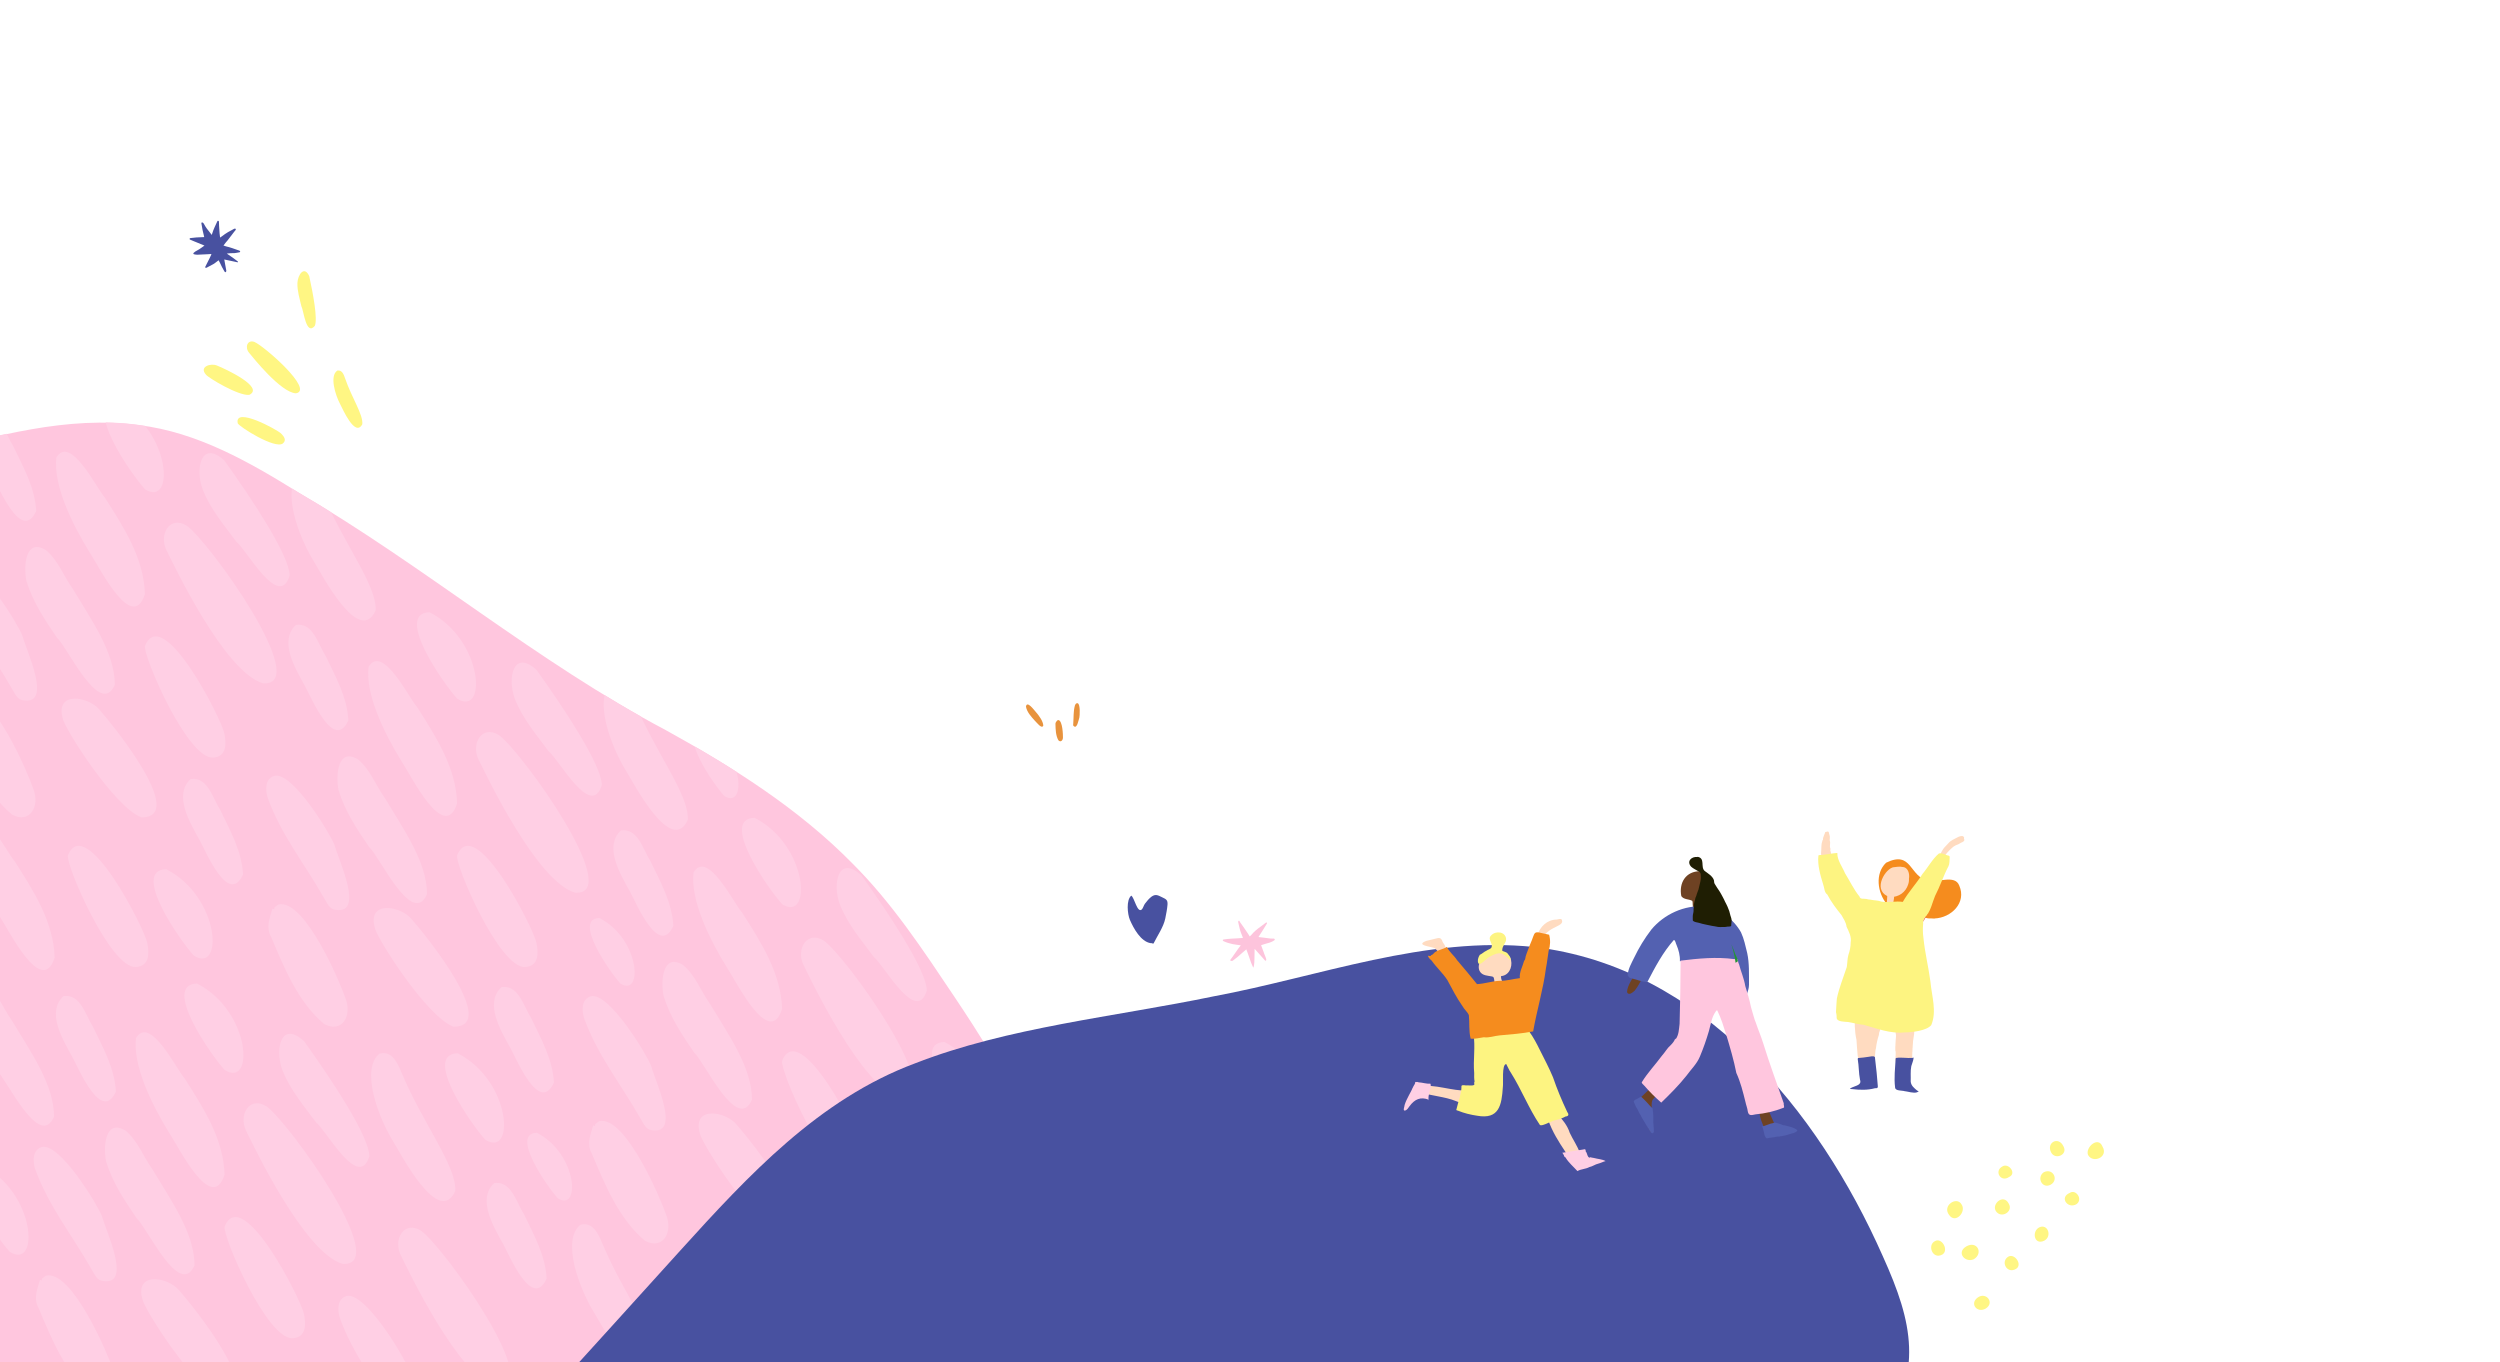 <?xml version="1.0" encoding="UTF-8"?>
<svg id="Calque_1" xmlns="http://www.w3.org/2000/svg" xmlns:xlink="http://www.w3.org/1999/xlink" version="1.1" viewBox="0 0 3472.4 1892">
  <!-- Generator: Adobe Illustrator 29.2.1, SVG Export Plug-In . SVG Version: 2.1.0 Build 116)  -->
  <defs>
    <style>
      .st0 {
        fill: none;
      }

      .st1 {
        fill: #229436;
      }

      .st2 {
        fill: #4851a0;
      }

      .st3 {
        fill: #53242e;
      }

      .st4 {
        fill: #f58c1e;
      }

      .st5 {
        fill: #ffc6de;
      }

      .st6 {
        fill: #fff683;
      }

      .st7 {
        fill: #fdc4dc;
      }

      .st8 {
        fill: #e8933d;
      }

      .st9 {
        clip-path: url(#clippath-1);
      }

      .st10 {
        fill: #6e4223;
      }

      .st11 {
        fill: #5361b1;
      }

      .st12 {
        fill: #e96449;
      }

      .st13 {
        fill: #1f1e03;
      }

      .st14 {
        fill: #ffdbc0;
      }

      .st15 {
        fill: #fdf481;
      }

      .st16 {
        clip-path: url(#clippath);
      }

      .st17 {
        fill: #ffcfe4;
      }
    </style>
    <clipPath id="clippath">
      <rect class="st0" width="3472.4" height="1892"/>
    </clipPath>
    <clipPath id="clippath-1">
      <path class="st0" d="M1529.4,1978c-29.6-147.8-53.2-292-108.8-427.8-25.6-58.9-60.4-113.7-96.2-167.1-43.3-64.7-86.1-129.5-141-184.2-74.8-76.1-166.2-133.8-259.2-185.1-178.7-94.5-335.6-228.2-510.6-330.3-68.1-42.3-140.2-83.5-220.9-93.3-98.6-13.7-201.6,15.7-295.3,39.9-74.2,21.2-106.3,68.6-122.1,143-53.7,259-43.4,526.3-38.5,787.4,3.4,61.9,10.5,123.7,25.4,184,24.3,93.3,63.6,183.8,89.2,278.3"/>
    </clipPath>
  </defs>
  <g>
    <g class="st16">
      <g>
        <path class="st5" d="M1529.9,1978.3c-29.6-147.8-53.2-292-108.8-427.8-25.6-58.9-60.4-113.7-96.2-167.1-43.3-64.7-86.1-129.5-141-184.2-74.8-76.1-166.2-133.8-259.2-185.1-178.7-94.5-335.6-228.2-510.6-330.3-68.1-42.3-140.2-83.5-220.9-93.3-98.6-13.7-201.6,15.7-295.3,39.9-74.2,21.2-106.3,68.6-122.1,143-53.7,259-43.4,526.3-38.5,787.4,3.4,61.9,10.5,123.7,25.4,184,24.3,93.3,63.6,183.8,89.2,278.3"/>
        <g class="st9">
          <g>
            <g>
              <path class="st17" d="M365.3,949.1c-53.6-15.6-124.1-164.9-133.9-184.5-11.3-22.6,4.7-49.2,28.1-34.3,30.7,21.6,175.6,223.1,105.8,218.8Z"/>
              <path class="st17" d="M201.3,825.2c-18,56-65-40.8-76.1-56.8-25.6-41.2-51.4-95-46.9-132.9,19.4-32.7,56.5,43.9,67.3,55.6,26.6,41.6,54.3,84.5,55.7,134.1Z"/>
              <path class="st17" d="M159.5,951.1c-20.6,47.1-66.4-53.4-80.2-65.1-17-25.1-33.6-49.4-42.7-79.4-4.1-20.8-1.1-59.8,27.2-42.5,17.3,14.5,24,35.2,37.3,53.8,26.3,44,58.2,88.3,58.4,133.1Z"/>
              <path class="st17" d="M416.6,657c17.3-4.4,24.8,12.8,30.6,26.6,30,71.5,76,128.6,74.6,164.1-23,51.2-76.1-52.4-85.8-67.8-20.8-33.3-46.6-101.6-19.3-123Z"/>
              <path class="st17" d="M196.3,1135.2c-37.5-13.9-107.4-124.5-109.2-137.4-10.6-38.6,35.8-30.4,50.9-12.2,20.9,23.6,122.9,150.2,58.2,149.7Z"/>
              <path class="st17" d="M-55.1,971.2c.8.3,1.4.5,2.4.9.2-1.3.4-2.4.4-2.7,2.1-1.6,3.7-2.7,5.5-4.1,37-8.1,87,111.9,92.7,129.5,10.4,25.1-4.6,49.9-29.1,36.7-36.1-30-55.8-78.1-73.9-121.2-7.2-12.9-2.3-25,1.9-39.1Z"/>
              <path class="st17" d="M402.3,799.5c-14.8,48-59.6-35.8-73.9-46.9-16.9-23-36-45.1-46.8-72.6-11-28.9-2.2-69.9,30.1-40.3,38.8,54.2,90.5,132.2,90.6,159.9Z"/>
              <path class="st17" d="M33.6,972.9c-9.6-.4-12.3-8.8-17.3-16.8-27-47.5-59.8-87.9-78.2-139.3-3.2-11.1-3.7-25.9,9.3-30.1,25.7-6.5,79.1,83.3,83.4,95.6,6.8,23.5,41.3,95.6,2.7,90.6Z"/>
              <path class="st17" d="M201.4,897.1c24.7-59.7,106.5,102.1,110.2,121.5,2.8,14.4,3.6,32.3-15.7,33.7-36,1.7-97.6-142.1-94.5-155.2Z"/>
              <path class="st17" d="M94.3,1188c24.7-59.7,106.5,102.1,110.2,121.5,2.8,14.4,3.6,32.3-15.7,33.7-36,1.7-97.6-142.1-94.5-155.2Z"/>
              <path class="st17" d="M-22.7,577.2c23.9-3.6,30.5,26,41.2,42.7,14,29.2,29.9,57,31.8,89.8-20.1,44.3-51.7-32-60.3-47.6-13.9-25.1-36.4-62.6-12.7-84.8Z"/>
              <path class="st17" d="M163.1,559.6c75,38.6,79.9,145.8,38.4,120.1-18.7-20.3-88-119-38.4-120.1Z"/>
            </g>
            <g>
              <path class="st17" d="M798.8,1239.9c-53.6-15.6-124.1-164.9-133.9-184.5-11.3-22.6,4.7-49.2,28.1-34.3,30.7,21.6,175.6,223.1,105.8,218.8Z"/>
              <path class="st17" d="M690.7,1928.3c-53.6-15.6-124.1-164.9-133.9-184.5-11.3-22.6,4.7-49.2,28.1-34.3,30.7,21.6,175.6,223.1,105.8,218.8Z"/>
              <path class="st17" d="M634.9,1116c-18,56-65-40.8-76.1-56.8-25.6-41.2-51.4-95-46.9-132.9,19.4-32.7,56.5,43.9,67.3,55.6,26.6,41.6,54.3,84.5,55.7,134.1Z"/>
              <path class="st17" d="M593.1,1241.9c-20.6,47.1-66.4-53.4-80.2-65.1-17-25.1-33.6-49.4-42.7-79.4-4.1-20.8-1.1-59.8,27.2-42.5,17.3,14.5,24,35.2,37.3,53.8,26.3,44,58.2,88.3,58.4,133.1Z"/>
              <path class="st17" d="M850.2,947.8c17.3-4.4,24.8,12.8,30.6,26.6,30,71.5,76,128.6,74.6,164.1-23,51.2-76.1-52.4-85.8-67.8-20.8-33.3-46.6-101.6-19.3-123Z"/>
              <path class="st17" d="M629.8,1426c-37.5-13.9-107.4-124.5-109.2-137.4-10.6-38.6,35.8-30.4,50.9-12.2,20.9,23.6,122.9,150.2,58.2,149.7Z"/>
              <path class="st17" d="M378.5,1262.1c.8.3,1.4.5,2.4.9.2-1.3.4-2.4.4-2.7,2.1-1.6,3.7-2.7,5.5-4.1,37-8.1,87,111.9,92.7,129.5,10.4,25.1-4.6,49.9-29.1,36.7-36.1-30-55.8-78.1-73.9-121.2-7.2-12.9-2.3-25,1.9-39.1Z"/>
              <path class="st17" d="M835.9,1090.4c-14.8,48-59.6-35.8-73.9-46.9-16.9-23-36-45.1-46.8-72.6-11-28.9-2.2-69.9,30.1-40.3,38.8,54.2,90.5,132.2,90.6,159.9Z"/>
              <path class="st17" d="M467.2,1263.8c-9.6-.4-12.3-8.8-17.3-16.8-27-47.5-59.8-87.9-78.2-139.3-3.2-11.1-3.7-25.9,9.3-30.1,25.7-6.5,79.1,83.3,83.4,95.6,6.8,23.5,41.3,95.6,2.7,90.6Z"/>
              <path class="st17" d="M634.9,1188c24.7-59.7,106.5,102.1,110.2,121.5,2.8,14.4,3.6,32.3-15.7,33.7-36,1.7-97.6-142.1-94.5-155.2Z"/>
              <path class="st17" d="M410.9,868c23.9-3.6,30.5,26,41.2,42.7,14,29.2,29.9,57,31.8,89.8-20.1,44.3-51.7-32-60.3-47.6-13.9-25.1-36.4-62.6-12.7-84.8Z"/>
              <path class="st17" d="M686.3,1643.3c23.9-3.6,30.5,26,41.2,42.7,14,29.2,29.9,57,31.8,89.8-20.1,44.3-51.7-32-60.3-47.6-13.9-25.1-36.4-62.6-12.7-84.8Z"/>
              <path class="st17" d="M596.7,850.4c75,38.6,79.9,145.8,38.4,120.1-18.7-20.3-88-119-38.4-120.1Z"/>
            </g>
            <g>
              <path class="st17" d="M475.9,1755.5c-53.6-15.6-124.1-164.9-133.9-184.5-11.3-22.6,4.7-49.2,28.1-34.3,30.7,21.6,175.6,223.1,105.8,218.8Z"/>
              <path class="st17" d="M311.9,1631.6c-18,56-65-40.8-76.1-56.8-25.6-41.2-51.4-95-46.9-132.9,19.4-32.7,56.5,43.9,67.3,55.6,26.6,41.6,54.3,84.5,55.7,134.1Z"/>
              <path class="st17" d="M75.9,1330.1c-18,56-65-40.8-76.1-56.8-25.6-41.2-51.4-95-46.9-132.9,19.4-32.7,56.5,43.9,67.3,55.6,26.6,41.6,54.3,84.5,55.7,134.1Z"/>
              <path class="st17" d="M270.2,1757.5c-20.6,47.1-66.4-53.4-80.2-65.1-17-25.1-33.6-49.4-42.7-79.4-4.1-20.8-1.1-59.8,27.2-42.5,17.3,14.5,24,35.2,37.3,53.8,26.3,44,58.2,88.3,58.4,133.1Z"/>
              <path class="st17" d="M75.1,1551c-20.6,47.1-66.4-53.4-80.2-65.1-17-25.1-33.6-49.4-42.7-79.4-4.1-20.8-1.1-59.8,27.2-42.5,17.3,14.5,24,35.2,37.3,53.8,26.3,44,58.2,88.3,58.4,133.1Z"/>
              <path class="st17" d="M527.2,1463.4c17.3-4.4,24.8,12.8,30.6,26.6,30,71.5,76,128.6,74.6,164.1-23,51.2-76.1-52.4-85.8-67.8-20.8-33.3-46.6-101.6-19.3-123Z"/>
              <path class="st17" d="M806.3,1701.1c17.3-4.4,24.8,12.8,30.6,26.6,30,71.5,76,128.6,74.6,164.1-23,51.2-76.1-52.4-85.8-67.8-20.8-33.3-46.6-101.6-19.3-123Z"/>
              <path class="st17" d="M306.9,1941.6c-37.5-13.9-107.4-124.5-109.2-137.4-10.6-38.6,35.8-30.4,50.9-12.2,20.9,23.6,122.9,150.2,58.2,149.7Z"/>
              <path class="st17" d="M55.6,1777.7c.8.3,1.4.5,2.4.9.2-1.3.4-2.4.4-2.7,2.1-1.6,3.7-2.7,5.5-4.1,37-8.1,87,111.9,92.7,129.5,10.4,25.1-4.6,49.9-29.1,36.7-36.1-30-55.8-78.1-73.9-121.2-7.2-12.9-2.3-25,1.9-39.1Z"/>
              <path class="st17" d="M513,1606c-14.8,48-59.6-35.8-73.9-46.9-16.9-23-36-45.1-46.8-72.6-11-28.9-2.2-69.9,30.1-40.3,38.8,54.2,90.5,132.2,90.6,159.9Z"/>
              <path class="st17" d="M144.2,1779.4c-9.6-.4-12.3-8.8-17.3-16.8-27-47.5-59.8-87.9-78.2-139.3-3.2-11.1-3.7-25.9,9.3-30.1,25.7-6.5,79.1,83.3,83.4,95.6,6.8,23.5,41.3,95.6,2.7,90.6Z"/>
              <path class="st17" d="M312,1703.6c24.7-59.7,106.5,102.1,110.2,121.5,2.8,14.4,3.6,32.3-15.7,33.7-36,1.7-97.6-142.1-94.5-155.2Z"/>
              <path class="st17" d="M88,1383.6c23.9-3.6,30.5,26,41.2,42.7,14,29.2,29.9,57,31.8,89.8-20.1,44.3-51.7-32-60.3-47.6-13.9-25.1-36.4-62.6-12.7-84.8Z"/>
              <path class="st17" d="M264.6,1082.1c23.9-3.6,30.5,26,41.2,42.7,14,29.2,29.9,57,31.8,89.8-20.1,44.3-51.7-32-60.3-47.6-13.9-25.1-36.4-62.6-12.7-84.8Z"/>
              <path class="st17" d="M273.7,1366.1c75,38.6,79.9,145.8,38.4,120.1-18.7-20.3-88-119-38.4-120.1Z"/>
              <path class="st17" d="M230.9,1207.3c75,38.6,79.9,145.8,38.4,120.1-18.7-20.3-88-119-38.4-120.1Z"/>
              <path class="st17" d="M635.7,1463c75,38.6,79.9,145.8,38.4,120.1-18.7-20.3-88-119-38.4-120.1Z"/>
              <path class="st17" d="M-24.8,1618.7c75,38.6,79.9,145.8,38.4,120.1-18.7-20.3-88-119-38.4-120.1Z"/>
            </g>
            <g>
              <path class="st17" d="M1250.2,1525.4c-53.6-15.6-124.1-164.9-133.9-184.5-11.3-22.6,4.7-49.2,28.1-34.3,30.7,21.6,175.6,223.1,105.8,218.8Z"/>
              <path class="st17" d="M1086.3,1401.5c-18,56-65-40.8-76.1-56.8-25.6-41.2-51.4-95-46.9-132.9,19.4-32.7,56.5,43.9,67.3,55.6,26.6,41.6,54.3,84.5,55.7,134.1Z"/>
              <path class="st17" d="M1044.5,1527.4c-20.6,47.1-66.4-53.4-80.2-65.1-17-25.1-33.6-49.4-42.7-79.4-4.1-20.8-1.1-59.8,27.2-42.5,17.3,14.5,24,35.2,37.3,53.8,26.3,44,58.2,88.3,58.4,133.1Z"/>
              <path class="st17" d="M1301.6,1233.3c17.3-4.4,24.8,12.8,30.6,26.6,30,71.5,76,128.6,74.6,164.1-23,51.2-76.1-52.4-85.8-67.8-20.8-33.3-46.6-101.6-19.3-123Z"/>
              <path class="st17" d="M1081.2,1711.4c-37.5-13.9-107.4-124.5-109.2-137.4-10.6-38.6,35.8-30.4,50.9-12.2,20.9,23.6,122.9,150.2,58.2,149.7Z"/>
              <path class="st17" d="M824,1563.1c.8.3,1.4.5,2.4.9.2-1.3.4-2.4.4-2.7,2.1-1.6,3.7-2.7,5.5-4.1,37-8.1,87,111.9,92.7,129.5,10.4,25.1-4.6,49.9-29.1,36.7-36.1-30-55.8-78.1-73.9-121.2-7.2-12.9-2.3-25,1.9-39.1Z"/>
              <path class="st17" d="M1287.3,1375.8c-14.8,48-59.6-35.8-73.9-46.9-16.9-23-36-45.1-46.8-72.6-11-28.9-2.2-69.9,30.1-40.3,38.8,54.2,90.5,132.2,90.6,159.9Z"/>
              <path class="st17" d="M906.7,1570c-9.6-.4-12.3-8.8-17.3-16.8-27-47.5-59.8-87.9-78.2-139.3-3.2-11.1-3.7-25.9,9.3-30.1,25.7-6.5,79.1,83.3,83.4,95.6,6.8,23.5,41.3,95.6,2.7,90.6Z"/>
              <path class="st17" d="M567.4,1986.3c-9.6-.4-12.3-8.8-17.3-16.8-27-47.5-59.8-87.9-78.2-139.3-3.2-11.1-3.7-25.9,9.3-30.1,25.7-6.5,79.1,83.3,83.4,95.6,6.8,23.5,41.3,95.6,2.7,90.6Z"/>
              <path class="st17" d="M1086.3,1473.4c24.7-59.7,106.5,102.1,110.2,121.5,2.8,14.4,3.6,32.3-15.7,33.7-36,1.7-97.6-142.1-94.5-155.2Z"/>
              <path class="st17" d="M862.3,1153.5c23.9-3.6,30.5,26,41.2,42.7,14,29.2,29.9,57,31.8,89.8-20.1,44.3-51.7-32-60.3-47.6-13.9-25.1-36.4-62.6-12.7-84.8Z"/>
              <path class="st17" d="M696.4,1371.1c23.9-3.6,30.5,26,41.2,42.7,14,29.2,29.9,57,31.8,89.8-20.1,44.3-51.7-32-60.3-47.6-13.9-25.1-36.4-62.6-12.7-84.8Z"/>
              <path class="st17" d="M1048.1,1135.9c75,38.6,79.9,145.8,38.4,120.1-18.7-20.3-88-119-38.4-120.1Z"/>
              <path class="st17" d="M1311.9,1447.3c75,38.6,79.9,145.8,38.4,120.1-18.7-20.3-88-119-38.4-120.1Z"/>
              <path class="st17" d="M832.6,1275.1c56.8,29.3,60.6,110.6,29.2,91.1-14.2-15.4-66.8-90.3-29.2-91.1Z"/>
              <path class="st17" d="M976.8,1014.5c56.8,29.3,60.6,110.6,29.2,91.1-14.2-15.4-66.8-90.3-29.2-91.1Z"/>
              <path class="st17" d="M745.7,1573.4c56.8,29.3,60.6,110.6,29.2,91.1-14.2-15.4-66.8-90.3-29.2-91.1Z"/>
            </g>
          </g>
        </g>
        <path class="st2" d="M760.5,1940c58.7-63.7,122.6-135,184.7-203.4,94.5-104.3,192.1-209.8,325.9-259.7,128.6-50.2,277.8-64.6,414.5-93,146.7-27.3,294.5-84.4,445.6-68.5,231.9,27.4,394.2,226.5,483.8,429.1,43.3,95.6,54.2,157.8.5,250.2"/>
        <path class="st7" d="M1742.6,1318.1c0,4.3-.2,8.6-.2,13,0,4.3-.2,8.6-1.4,13-.4-.6-.8-1.1-1-1.6-1.7-3.4-3-7.1-4.2-10.8-1.4-4.4-3.1-8.6-4.7-13.1-1.6,1.4-3.1,2.7-4.7,4-2.6,2.3-5.2,4.6-7.9,6.9-1.9,1.6-3.9,3.1-5.9,4.6-.9.7-2,.8-3,.5-.8-.2-1.1-1.1-.5-1.8.7-1,1.5-1.9,2.2-2.9,3-4.2,5.9-8.4,8.8-12.6,1-1.4,2.1-2.8,3.3-4.3-.5,0-1-.1-1.5-.2-3.3-.5-6.7-.8-10-1.5-4.3-.9-8.6-2.2-12.6-4.1-.4-.2-.9-.8-1-1.3,0-.3.7-.9,1.1-1,1.9-.3,3.7-.5,5.6-.7,1.6-.2,3.3-.3,4.9-.4,3.6-.2,7.2-.4,10.8-.6,1.9-.1,3.7-.3,5.7-.5-.2-.5-.2-.8-.4-1.1-1.6-4-3.3-8-4.3-12.3-.7-2.8-1.3-5.6-1.9-8.3,0-.3,0-.5,0-.8,0-.6.2-1.3.9-1.3.8,0,1,.5,1.2,1.1.2.4.4.8.7,1.2,1.5,2.1,3,4.1,4.4,6.2,2.2,3.1,4.3,6.3,6.4,9.4.8,1.3,1.6,2.6,2.4,3.9.7-.7,1.6-1.3,2.2-2.1,3.8-4.6,8.4-8.4,13.3-11.8,2.3-1.6,4.4-3.3,6.6-5,.5-.4,1-.8,1.6-.3.6.5.4,1.1,0,1.6-1.9,3.1-3.9,6.3-5.8,9.4-1.9,3-3.8,5.9-5.7,8.9.3,0,.5.2.7.2,2.3.3,4.5.6,6.8.8,3.1.4,6.1.8,9.2,1.2,1.2.1,2.4,0,3.6.1.4,0,.9-.1,1.2,0,.5.2,1.1.6,1.1,1,0,.4-.2,1.2-.6,1.4-2.1,1.3-4.2,2.5-6.6,3.2-3.9,1-7.8,2.3-11.7,3.5,0,.3,0,.4.1.6,1.2,3.1,2.3,6.2,3.5,9.4.1.3.1.7.3,1,.8,2.1,1.7,4.2,2.5,6.4.3.9.6,1.8.7,2.8,0,.5-.3,1.2-.6,1.4-.3.2-1-.1-1.3-.5-2.3-2.5-4.5-5-6.7-7.5-2.4-2.7-4.8-5.5-7.3-8.2-.1,0-.2,0-.4.1Z"/>
        <g>
          <path class="st8" d="M1425,981.6c1.3-9.2,11.2,4.6,13.3,6.8,5.1,5.7,10.5,13.4,10.8,19.4-2.2,5.6-9.9-5.3-11.9-6.9-5.2-5.8-10.7-11.7-12.2-19.4Z"/>
          <path class="st8" d="M1468.6,1000.5c.1,0,.2.2.3.3.1-.2.2-.3.2-.4.4-.1.7-.2,1-.3,5.9.9,6.4,21.4,6.3,24.3,0,4.3-3.5,7.1-6.4,3.7-3.6-6.5-3.8-14.6-4-22-.3-2.3,1.1-3.8,2.5-5.6Z"/>
          <path class="st8" d="M1491.4,1008.6c-1.2-.9-.8-2.2-.7-3.7.7-8.6,0-16.7,2.3-25,.6-1.7,1.8-3.7,3.9-3.1,3.9,1.5,2.8,17.9,2.3,19.8-1.2,3.7-3.2,16.1-7.7,12Z"/>
        </g>
      </g>
    </g>
    <path class="st2" d="M1602.3,1310.5c-.5.6-3.7-1.1-4.2-.5-13.7-2.3-23.5-20.4-28.7-32.3-3.4-8-5.4-27.7,1.9-33.7,4.4,2.7,8.3,24.8,14.6,19.2,1.6-1.4,2.8-5.9,4.3-7.9,2.4-3.3,6.1-7.7,9.5-10.1,5.5-3.7,8.7-1.7,14.1.9,6.1,2.9,8.3,3.9,7.8,10.6-.5,6.4-1.9,12.9-3.1,19.1-2.4,11.7-11,24-16.3,34.7"/>
    <path class="st2" d="M293.3,352.8c-1.6.1-3.1.2-4.5.3-5,.3-10,.5-14.9.7-1.4,0-2.9-.3-4.3-.6-1.1-.2-1.4-1.2-.6-2,.7-.7,1.4-1.3,2.2-1.8,1.9-1.1,3.9-2.1,5.7-3.3,2.4-1.5,4.6-3.3,7.1-5-.5-.2-.8-.3-1-.4-4-1.6-7.9-3.3-11.9-4.9-.3-.1-.6-.2-.8-.3-2.1-.9-4.3-1.8-6.4-2.7-.3-.1-.6-.7-.6-1,0-.3.4-.7.7-1,0,0,.3-.1.4-.1,2.8-.3,5.6-.7,8.4-.9,3.6-.3,7.1-.3,10.8-.5,0-.3-.1-.7-.2-1.1-.7-3-1.5-5.9-2.1-8.9-.6-3-1.1-6.1-1.6-9.1,0-.6.1-1.1.6-1.2.4-.1,1,0,1.3.1.7.6,1.4,1.2,1.7,2,2.3,4.5,5.4,8.4,8.6,12.3.7.9,1.4,1.9,2.2,2.9.7-2.1,1.3-4.2,2.1-6.2.5-1.4,1.1-2.8,1.7-4.1,1.3-2.8,2.6-5.6,3.8-8.3.3-.6.5-1.1,1.3-1,.8.1,1.1.7,1.1,1.3,0,1.9,0,3.9.2,5.9.2,3.4.4,6.9.7,10.3.1,1.9.4,3.7.7,5.8,1.1-.7,2.1-1.4,3-2.1,5-4,10.6-7.1,16.3-10,.3-.1.6-.2.8-.3.6-.2,1.1-.2,1.5.3.4.5.3,1.1,0,1.6-.7.8-1.4,1.6-2,2.4-3,4-6,7.9-9.1,11.9-.8,1-1.7,1.9-2.5,2.9-1.1,1.4-2.2,2.9-3.3,4.3,1.2.4,2.3.9,3.5,1.2,5.9,1.3,11.4,3.4,17.1,5.4.6.2,1.2.3,1.8.7.4.2.7.7.8,1.1.1.6-.4.9-.9,1-3.1.5-6.2,1.4-9.5,1.2-2.1-.1-4.3.3-6.4.4-.5,0-1,.1-1.6.2.2.2.3.3.4.4,2.8,2,5.7,3.9,8.5,5.9,2,1.4,4,3,6,4.5.5.4.6.8.2,1.4-6.2-1.3-12.4-2.7-18.8-4,.2,1.3.5,2.6.7,3.9.7,3.8,1.4,7.6,2.1,11.5,0,.3.2.6,0,.9-.2.4-.4.9-.7,1.2-.5.4-1,0-1.4-.3-.3-.3-.5-.7-.7-1-2.2-3.8-4.3-7.6-6-11.6-.5-1.2-1.2-2.3-1.9-3.5-1.3,1-2.5,2-3.9,3-1.1.8-2.1,1.7-3.3,2.3-3,1.7-6.1,3.3-9.2,4.9-.2.1-.5.3-.7.3-.5,0-1.1,0-1.3-.3-.2-.3-.3-1,0-1.3,2-4,4-7.9,6-11.9.8-1.6,1.5-3.3,2.4-5.1Z"/>
    <g>
      <path class="st6" d="M2920.2,1592.4c9,14.9-13.4,24.1-20,11.8-4.1-10.5,14.1-26.6,20-11.8Z"/>
      <path class="st6" d="M2724.4,1672.7c7.4,10.3-8.3,27.7-17.1,14.9-10.2-12.9,10.4-26.5,17.1-14.9Z"/>
      <path class="st6" d="M2741.6,1749c-11.9,5.5-25-9.2-10.5-17.8,15-8.5,24.1,9.4,10.5,17.8Z"/>
      <path class="st6" d="M2790.1,1671.9c6.7,10.9-10.5,21.4-17.9,10.3-6.3-10,10.7-24.8,17.9-10.3Z"/>
      <path class="st6" d="M2848.8,1600.4c-6.7-13.4,10.2-22.6,17.1-8.5,7.1,11.9-11.5,20-17.1,8.5Z"/>
      <path class="st6" d="M2757.8,1817.7c-11.6,6.4-22.3-6.7-11.2-15.2,11.7-9.1,24.8,7.1,11.2,15.2Z"/>
      <path class="st6" d="M2687.7,1723.8c9.5-5.3,19.5,12.7,10.3,18.6-13.7,7.8-21.6-13.2-10.3-18.6Z"/>
      <path class="st6" d="M2848.3,1645.5c-11.9,6.3-19.9-10.2-9.6-17.3,13-6.4,21.3,10.8,9.6,17.3Z"/>
      <path class="st6" d="M2839.3,1723.3c-14.2,6.8-17.6-13.4-6.7-18.6,12.1-5.4,17.9,13,6.7,18.6Z"/>
      <path class="st6" d="M2799.9,1762.6c-12.5,7.2-21.8-10.6-10.2-17.3,9-4.7,20.1,11.9,10.2,17.3Z"/>
      <path class="st6" d="M2874.8,1656.9c8.5-5.8,18.9,9,9.3,15.7-12.1,7-24.2-9.5-9.3-15.7Z"/>
      <path class="st6" d="M2790.5,1634.8c-11.6,8.1-21.2-8.3-9.2-14.7,8.8-5.4,20.3,10,9.2,14.7Z"/>
    </g>
    <g>
      <path class="st6" d="M411,546.3c-21.1-1.1-59.8-50-65.1-56.4-6.1-7.3-2.5-18.5,7.4-15,13.1,5.3,83.8,67,57.7,71.4Z"/>
      <path class="st6" d="M468.5,514.7c6.6-1.2,9,5.5,10.8,10.8,9.5,27.7,25.4,50.4,23.9,63.8-10,18.7-27.4-21.7-30.6-27.7-7-13.1-15-39.5-4.2-46.8Z"/>
      <path class="st6" d="M346.2,548.5c-15,1.6-57.3-24-60.1-28.1-10.1-11.3,7-16.3,15.2-12.7,11.1,4.4,66.8,30.1,44.9,40.8Z"/>
      <path class="st6" d="M437.3,452.6c-12.3,14.5-15.4-21.3-18.7-27.3-2.4-10.5-5.8-21-5.5-32.2.5-11.7,9.6-24.6,16.4-9.6,5.4,24.6,11.9,59.4,7.8,69Z"/>
      <path class="st6" d="M330.2,587.9c-5.1-23.9,55,9,60.3,14.3,3.9,3.9,8,9.3,2.3,13.8-10.9,8.2-60.8-23.4-62.6-28.1Z"/>
    </g>
  </g>
  <g>
    <path class="st14" d="M2168.8,1277c-1.2-1.4-4.9,0-6.4.2-13.4.1-23.3,9.7-27.2,22-7.2,11.9-6.7,26.2-12.3,38.7-3.5,9.8-6.3,20.3-11,29.6-2.7,3.8-8.9,5.4-13.2,4.9-4.1-.1-2.8-6.5-3.3-9.4-6.9,1.4-13.8,3.3-20.7,4.2,0,1.7,1.1,3.2-1.3,3.5-3.9.4-7.9,2.1-11.7,1-8.4,2.6-15.7-2.5-20.3-9.4-6.1-7.2-11.1-14.6-16.7-21.9-4.5-7.8-12-13.5-15.5-21.9-1.2-1.6-1.8-3.1-2.2-4.9-.7-1.9-2.6-3.8-3.4-5.7-1.7-5.4-4.3-5.8-9.6-4.2-4.5.9-8.3,2.3-12.8,3.1-16.1,6.2,6.3,7.8,11.6,10.2,2.2,2.4,5.8,4.6,6.3,8.1l-1.7.3c1.8,6.9,9.1,10.8,12.9,16.6,11.2,14.4,20.9,29.8,33.3,43.4,4.5,8.4,10.9,16.1,14.8,24.8,4.5,31.2,6.5,64.1-1.8,94.9-.9,3.3-1.9,8.3-5.8,9-6.7,1.3-13.5,2.2-20.3.5-22.6-1.4-46.3-11.5-68.4-3.3.9,2.9,7.5,4.6,10,5.5,16.2,5.6,34.3,6.1,50.2,12.6,18.7,7.4,36.2,12.8,44.5-10.8,7.4-12.3,8.3-26.9,14.5-39.7,1.8-6.8,7.1-12.3,8.2-19.2,13.5,9.1,21.5,25,28.3,39.4,9.4,20,25.1,36.2,32.8,57,5.4,15.5,14.2,29.6,23.3,43.2,4.7,5.5,4.3,14.2,14,11.1,3.5-.2,8,.7,11.2-1,1.3-1.8-4.1-6.4-4.7-8-3.5-9.9-9.7-18.6-14.1-28-3.3-10.4-10.1-18.3-17.2-26.3-3.1-4.1-4-1.4-4.7-6.3-2.2-22.1-20.4-39.3-29.5-58.9-2.3-4.8-5.1-9.3-7.3-14.1-4.4-14-6.2-29.4-6.8-44.1-1.3-17.2,2.7-33.8,9.2-49.7,5.2-20.1,8.7-40.6,14.8-60.6,5.4-28.7,35.3-24.5,30.5-35.9l-.3-.6Z"/>
    <path class="st15" d="M2046.5,1435.5c3.1,18.3-.6,36.7,1.1,55-.1,4-.2,7.6.5,11.5,0,.8-.5,1.3-.6,1.9,0,1.1.7,2.2,0,3-3.2,1.7-8.1.2-11.5.7-1.7-.2-6.9-1.3-6.1,2,0,10-4.5,20.3-6.7,30.2-1.1,2.7,0,2.2,2.2,3,8.2,3.4,17.5,5.6,26.3,6.9,30.5,5.5,34.1-14.7,35.7-39.7,1-5.5-1.9-31.7,4.7-32.1,2.1,3.6,3.9,8.6,6.5,12.1,14.7,23.3,24.8,49.7,40.3,72.6,2.7,1.8,11.9-3.4,15-4.4,5-2.6,10.7-2.9,15.6-5.1,1.6-.7,3.4-1.3,4.9-2.3,4.9-.4,4.8-3.2,2.3-6.6-7.4-15.6-14-31.4-19.6-47.8-5.4-13-12.1-25.6-18.4-38.2-4.4-8.9-8.9-17.5-14.7-25.5-2-2-6.9-.2-9.6.2-4.3.7-8.4,1.4-12.6,1.2-9.7,1.1-19.6.7-29.4,1.8-3,1.1-5.2.3-8.3.4-6.2.7-11.8.3-18.1.2"/>
    <path class="st17" d="M1984.6,1528.5c-2.5-6.4,4.7-19,2.1-23.3-5.3.4-10.9-1.6-16.2-1.9-.8,0-1.4-.5-2.2-.6s-1.8.8-2.8-.1c.7,2.4-1.4,4.2-2.3,6.2-3.7,8.8-9.3,16.6-12.2,25.8,0,2.1-3.1,8.8.6,7.9,3-.8,4.5-3.8,6.3-6.2,7.2-9.6,15.2-13.3,26.7-8.8"/>
    <path class="st17" d="M2170.9,1601c9.2-1.4,18.4-2.9,27.6-4.3,1.4-.2,2.8-1,3.7.2.5,1.6-.2,2.7,1.4,3.9.7,1.9,1.6,5.9,3.4,6.8,1.8.9,1.6-.4,2.1-.3,1.7.8,3.2.6,4.9,1.1,4.8,1.4,11.9,1.7,16.1,4.3-3.5.8-6.5,2.7-10,3.5-4.5,1-8.2,4-12.5,4.8-5.2,2.9-11.6,2.6-16.6,5.6-5.5-6.1-12.3-11.7-16.6-19-1.5-.6-2-1.7-2.3-3.2-.5-1-1.4-2.4-2.1-3.4"/>
    <path class="st14" d="M2082.4,1319.2c-8.2,1.7-15.7,4.2-22,10-8.1,7.3-10.1,22.1,2.7,25.4,13.7,3.2,11-1.2,13.2,12.9.2,1.3-.2,4.1,2,3.4,3-.5,6.2-1,9.1-1.4.8-.9-.2-2.7-.2-3.9-.8-3-2.4-5.9-2.4-9-.2-1.3,1.8-.9,2.6-1.2,10.7-2.7,14.4-16.1,10.2-25.4-4.2-4.4-9.8-8.4-15.3-10.8"/>
    <path class="st15" d="M2086.6,1320.8c4.6,1.7,6.5,1.5,9.4,6.2,1.1.7,3.5,7,1.6,6.8-10.6-11.1-14.5-12.6-28.2-5.1-4.2,1.1-15.9,17.1-16.7,6.5-.2-3.2,1-6.3,2.7-9,3.3-1.4,5.9-4.3,9.2-5.7,2-1.5,4.9-2,6.6-3.8,3.8-6.3-6.3-11.8.2-17.7,6.2-6.5,19.5-5.1,20.5,5,.6,5.7-6.4,10.5-5.2,16.9"/>
    <path class="st4" d="M1988.4,1326.5c2.1-.6,3.2-2.9,4.9-4.1,5-3.3,11.4-3.9,16.4-7.2,2.9,6.8,10.1,12,14.1,18.4,9.4,10.8,18.6,22.2,27.7,33.3,10.4-.4,21.2-4.3,31.6-4.6,9.2.3,18.7-2.7,27.9-3.7-.9-8.4,3.8-16,5.9-23.9,1.7-1.7,1.7-4,2.2-6.2,1.5-5.3,3.9-10.2,5.6-15.4,9.6-21.2,2.1-20.3,27-14.8,2,7.6,1.7,15-.7,22.4-1.4,7.9-2,16-3.7,24-3.8,29.7-12.7,58.6-17.8,87.9-15.9,3-30.7,4.1-46.4,5.5-7.4.6-14.8,3.7-22.1,2.6-6,.8-12.1,2.6-18.3,2-2.8-10.9-1.3-21.7-2.5-32.7-1.9-4.6-6.5-8-8.9-12.6-8.1-11.5-14.4-23.9-21-36.2-6.3-9.7-15.2-17.5-21.8-27-1.9-1.5-4.7-4.2-5.2-6.7,1-.2,4.5,1.5,4.2-.7"/>
  </g>
  <g>
    <path class="st4" d="M2687.1,1275.9c-5.2-.7-11.2.8-15.5-2.8-5.6-2.6-11.6-4.6-16.5-8.3-2.4-1.1-5-2.3-7.4-3.5-9.1.6-23.5-1.1-27-5.6-13.1-15.7-16.7-42.5-1-57.4,36.3-17.8,31.9,19.7,58.7,25.1,12.4,3,37-9.2,42.9,6.6,10.5,23.8-11.1,44.8-34.3,45.7v.2Z"/>
    <path class="st14" d="M2576.9,1407.3c-1.3,12.6-1,24.7,1.7,37.2.4,7.3,1,14.9,1.7,22.2,0,1.1.6,1.3.7,2.3-.1,1.6-.2,3.3.5,4.8-.6,3.1.4,4.7,3.6,4.9,4.8,2.1,10.7,1.2,15.4,3.9.3-1.9,1.5-3.4,2.1-5.1.6-1.9-.3-4.5.4-6.4,2.1-4.5,1-10.1,2.6-14.9.7-6.3,2.1-12.6,4.1-18.7.1-2.1.3-3.6,1.3-5.5,1-3.2.3-8.7,4.5-9.2,4.7.7,9.3,1.9,14.1,2.8,3.8,1.4,2.9,6.3,3.4,9.6.7,2.1.6,4.5.3,6.7-.2,2.2-.3,2.3-.3,3.4s0,1.3-.1,2c-.2,1-.1,2.1-.2,3v1.6c-.1.5-.2,1.3-.2,2s0,.9,0,1.4,0,.4,0,.7,0,.4,0,.7c0,.4,0,.8,0,1.2s0,.3,0,.5,0,.4,0,.5c0,.3.2.8.3,1.2,0,.4,0,.5.2.9s0,.2,0,.4,0,.3,0,.5c0,.4,0,.9,0,1.3s0,.5,0,.9v.3q0,.2,0,.4v1.2c0,.3-.1.9-.2,1.3v.7q0,.2,0,.3c0,.1,0,0,0,.2v.5c0,.2,0,.4,0,.8s0,.8,0,1.1,0,.1,0,.2v.3c0,.1,0,0,0,.1v.4c0,.4.1.9.2,1.3s0,.3,0,.4,0,.2,0,.3c0,.2,0,.4.2.7s.2.3.2.6,0,.3.2.6c0,.4.2.9.5,1.2s0,.4.2.6.2.2.3.5c.2.4.4,1.2.8,1.4s1.2.3,1.7.4c1.1.3,2.1.5,3.1.6,1.7.3,3.5.9,5.3,1,1.7.1.4,0,.7,0,.7,0,1.2,0,1.9-.1h.7c.4,0,.9,0,1.3.1h.7c.1,0,.3,0,.5,0,.4,0,.9,0,.9-.5v-.7c0-.2.2-.4.3-.6.1-.5.3-1.1.4-1.6s.3-1.3.6-1.9.4-.6.5-.9c0-.1,0-.2.1-.4.4-.6.6-1.3.9-1.9.3-.6.5-1.1.8-1.6.3-.5,0-.4.1-.5s.1-.3.1-.4v-.3c0-.2,0-.3,0-.5v-.4c0-.1,0-.3,0-.4v-.5c0-.2,0-.4,0-.7v-.3c0-.3,0-.8,0-1.1v-1.4c.1-.4.1-.7.1-1v-2.2c.1-.2.2-.5.2-.8v-.9c0-.5.1-1,.1-1.5v-2q.2-.7.2-1v-.9c0-.3,0-.5.1-.9v-1.1c0,0,.4-4.8.4-4.8v-1.3c.4-2.2.7-4.4,1-6.6,0-1.2.5-2.3.5-3.4,0-1.2.1-1.8.2-2.8s.1-2.1.2-3,.2-1.7.3-2.6,0-2.2.2-3.1c.2-1,.2-1.9.3-2.9l.3-4.8v-1.5c-4-2.4-9.8-2.1-14.3-2.5-23.6-2.2-47.3-1.8-70.8-1.9v.7c1.7-29.3,4.1-59.5,5.9-88.8.4-6.4.2-13-1-19.3-.8-4.4-1.6-9.1-3.5-13.2-3.8-8.1-7.7-16-11.8-23.9-4.4-8.3-7.4-17.3-11.8-25.7-2.4-4.7-4.2-9.6-6.7-14.2-1.8-3.2-3.5-6.2-5.1-9.6-1.4-3.1-3.4-5.5-4.9-8.6-1.2-2.1-1.9-4.5-3-6.6s-1.2-3.7-1.8-5.8c-.6-2.1-.6-2-1-3.1s-.3-2.3-.4-3.8c-.2-1.6-.6-2.8-.5-4.5.1-1.7.2-2.9.3-4.4.2-2.8,0-6.1.5-8.8.4-1.4.8-2.8,1.1-4.2s.6-.5.7-.9c.3-.9,0-2,.2-2.8.4-1.5,1.2-2.9,1.6-4.4.4-1.2,1.3-2.6,1.3-3.8,1.3,0,2.8-1,4-.7s1.3,1.9,1.5,3.1c.3,1.2.9,2.7,1,3.7.2,1.5-.2,3-.2,4.7s.7,2.3.6,4.1c-.1,1.7-.2,3.1-.3,4.8-.1,1.6.4,2,.7,3.2s-.3,1.7-.2,2.5.6,1.4.7,2.4c.2,1.6.7,3.2,1.1,4.9.4,1.7.6,4.6,1.2,6.9.6,2.3,1.2,3,1.8,4.5s.4,1.7.6,2.6c.3,1.8,1.2,2.9,2,4.6,1.7,3.8,2.2,8.2,4,11.9,1.8,3.7,1.9,5.1,2.8,7.8.9,2.7,2.4,5.8,3.4,8.8.9,2.7,2.9,4.6,4,7.2,1.1,2.6,2.3,6.6,3.8,9.8,1.1,2.6,2.7,4.5,4.4,6.7,1.7,2.2,2.4,4.2,3.8,5.9,1.4,1.7,2.4,2.1,3.5,3.5s2.5,2.2,3.9,3.2c1.5,1,2.9,1.8,4.6,2.7,2.5,1.4,5.2,1.8,7.9,3,2.7,1,5.1.9,7.6,1.7,2.6.8,4.2.9,6.7,1.1,5.4.3,10.9.9,16-1.6.9-.5,1.5-1,2.5-1.3s1.7-.3,2.4-.8c1.7-.9,3.8-2,5.1-3.5,1.3-1.4,2-2.6,3.4-3.8,2.2-1.9,3.5-4.8,5.2-7.1,3-3.8,5.4-7.8,8.8-11.4,4.2-4.5,8.4-9.2,12.7-13.5,6.5-6.5,9.7-15.2,15.2-22.3,1.3-1.7,2.7-3.2,3.9-5,1.2-1.8,2.4-3.1,3-4.4.6-1.3,0-1.4.5-2.3.4-.8,1-1.6,1.4-2.3.9-1.5,1.3-3.2,2.2-4.6,1.6-2.5,2.6-4.7,2.7-7.9s2.3-6.5,3.9-9.1c1.7-2.6,5.4-5.8,7.7-8.6,3-3.5,8.4-5.7,12.5-7.9,1.6-.9,6-2.7,7.9-1.1,1.9,1.5.7,2.3.9,2.9.7,1.7.9,2.7-.7,4s-2,1.1-3.2,1.7c-1.1.6-2.3,1.4-3.3,1.9-3.1,1.2-6.3,2.5-8.9,4.9-2.5,2.1-5,4.7-7.2,7.1-3,3.2-4.7,7.4-6.9,11.1-3.3,5.6-5,12.3-7.6,18.4-1.9,4.6-4.4,9-6.5,13.4-1.7,3.6-3.6,7.1-5.4,10.5-3.1,5.8-6.1,11.7-9.4,17.5-1.7,3.2-3.3,6.3-5.1,9.6-2.6,4.8-4.1,9.6-5.7,14.9-4.5,14.5-9.3,29.5-11.1,44.6-.7,6.5-1.4,13.5-1,20,.2,4.9,1.1,9.6,1.5,14.5.6,7.2,1.8,14.3,3.1,21.4,1.1,5.8.9,11.9,2.3,17.7,1.4,5.7,1.8,9.6,4,13.2,2.2,3.6,1.3,2.1,1.5,3.9.2,1.8,1.6,3,1.2,4.2"/>
    <path class="st2" d="M2608.3,1509.7c-1-12.9-2.2-26.3-3.9-39.3-.2-.7.1-1.8-.4-2.3-1.9-2-6.3-.4-8.9-.2-4.5.7-9.1,1.3-13.7,1.6-.7,0-1.1.7-1.1,1.3,1.7,9.6,1.3,19.5,3.2,29h0c2.6,7.3-5.8,8.1-11.3,10.7-5.5,2.6-.8,2,.3,2.2,10.5,1.3,21.6,1.6,31.7-1.2h.4c1.4.1,4.1,0,3.3-1.9h.3ZM2604,1468.3s-.1.2-.2.3c0-.1.2-.3.2-.4h0Z"/>
    <path class="st3" d="M2604,1468.1h0q0,.1,0,.2s0,.1-.1.2c0-.1.1-.2.2-.3h0c0-.1-.1-.1-.1-.1Z"/>
    <path class="st3" d="M2604.4,1470.6h0v.2s0-.2,0-.2Z"/>
    <path class="st2" d="M2633,1470c-.7,13.4-2.5,27.1-.8,40.4.2,5.1,9.4,4,13.3,5.2,3.8,1.2.1,0,.2,0,4.3.5,12.3,3.2,16.8,1.6s1.2-1.8.4-2.4c-4.1-3.5-8.5-6.7-9-12.6v-.2c.3-6.9-.6-14.2.8-21.1.9-3.3,2.4-6.6,3-9.9.6-3.3-.5-1.8-1.5-1.6-7.4.6-14.8-1.1-22.3,0"/>
    <path class="st14" d="M2630.6,1204.4c-11.4,1.2-29.6,30.3-9.3,40.2,0,3.4-.5,6.9-.7,10.4-.3,1,3,1.1,3.4,1.1s1.1,0,1.7.1.3,0,.5,0h.5s1.1.1,1.1.1h1.4c.4.1.2.1.3-.2s0-.2,0-.3v-.3c0-.1,0-.2,0-.3v-.4c0-.3.2-.8.3-1.1s0-.2,0-.4v-.4c0-.3,0-.7.2-1,0-.5.3-1.2.3-1.7s.3-1.2.3-1.7c0-.5.1-1.7.2-2.6s0-.4.4-.4.5,0,.8-.2c.7-.2,1.4-.3,2.1-.5,5.1-1.5,9.5-4.7,12.6-9,1.6-2.2,2.8-4.6,3.6-7.1s.8-2.7,1-4.1c.2-1.4.2-1.5.2-2.2v-1.8c1.2-6.7-1.1-16.2-9.2-16.4-3.2-1-9.3,0-12.5.4"/>
    <path class="st12" d="M2676,1271.6c-.4.7-.7,1.5-1.1,2.2-1.2,2.2-2.5,4.4-3.7,6.6,0-1.4.2-2.9.7-3.8.5-.6,1-1,1.4-1.8.6-1.1,1.4-2.1,2.4-2.9,0,0,.2-.2.3-.3h0Z"/>
    <path class="st15" d="M2706.2,1203.4c-7,13.4-11.5,27.7-18.5,41.1-3.8,9.1-5.6,19.2-11.7,27.1q-4.1,5.3,0,0c-3.2,2.8-5.5,6.5-4.8,11.1-.6,6.7-.6,13.6.4,20.2,2,20.4,7,40.2,9.7,60.6,1.7,19.8,9.2,41.3,1.1,60.4-6.5,7.8-27.1,10.1-37,10.1-19.6,2-38.4-5.4-56.9-10.6-7.5-.5-14.5-2.8-21.8-3.9-4.1-.4-15.6-.1-15.4-5.6,0,.5-.1,2-.2,2.5,0-3.6,0-7-1-10.5.4-6.2.6-12.7,1.2-18.9,3.1-15,9-29.1,13.8-43.8.9-5.6.7-11.3,2.2-16.7,2-5.8,3.2-11.3,3.2-17.4,1.4-7.9-2.4-15-5.7-21.9-.7-6.1-4.1-10.8-7-16.1-7.4-9.1-14.4-18.4-19.8-28.7-4.3-2.8-3.9-9.5-5.7-14-3.9-12.9-8.1-26.7-6.6-40.2.7-.9,3.7-.5,4.8-.6,7.1-.8,14.3-2.4,21.5-2.9-.4,10.1,7,19.2,10.7,28.3,6.7,10.7,12.1,22.5,20.1,32.3.7,4.2,6.3,2.6,9.5,3.3,2,.6,3.6.9,5.8,1,5,1.2,10.3.8,15,2.7,9.9,1.8,19.9-1.2,29.8.4,7.8-13.8,19-25.5,27.3-38.8,7.9-9.3,13.5-20.4,22.8-28.4,3.7-1.1,7.9,1.1,11.3,2.4,2.2.8,3.8.2,3.7,2.7-.3,4.3.1,8.8-1.7,12.8h-.2Z"/>
    <path class="st12" d="M2551.3,1413.5v.8c0-.2,0-.5,0-.8Z"/>
    <path class="st12" d="M2677.6,1269.1h0c0,1.1-.8,1.8-1.5,2.4.4-.7.9-1.5,1.3-2.1,0,0,.1-.2.2-.2h-.1Z"/>
  </g>
  <g>
    <path class="st10" d="M2482.5,1566.5c-6-1.7-15.3-2-18.9-7.9-4-8.9-8.5-17.9-10.1-27.7-12.8-26.2-16.8-55.3-24.3-83.2-4.5-17.7-6-36.1-11.8-53.4-.9-3.7-2.1-7.3-2.9-10.9-.4-7.4.4-13.4-3.6-20.2-10.2-31.5-28.1-60.3-43.9-89-1.1-1.6-.8-3-1.2-4.8-1.4-1.7-1.3-3.7-1.1-5.9.5-6.3-1.7-13.1,2.2-18.6,1.2-1.6,2.7-3.3,4.2-4.6,2.6-2.3,2-4.1,3.1-7.4,1.6-5,3.1-12.4-1.5-16.2-1.5-3.5-5.1-7.1-9.2-6.6-1.1-.2-1.3-1.5-2.6-.9.2.3.4.5.7.9-20.2-.2-29.9,16.3-26.3,34.6,3.5,5,10.4,3.9,15.1,6.5.9,1.1.5,3.9.7,5.3.8,6.3,0,13.1-7.3,14.7-12.7,6.2-25,13-36.4,21.2-14.2,17.5-24.8,37.6-35.6,57.2-3.1,9.3-11.8,18.5-11.9,28.6,2.5,5.2,7.9.1,10.5-2.1,9.1-11,13-25.6,21.2-37.4,6.6-10.3,12.6-21.1,21.6-29.4,3-3.7,6.2-8.8,10.9-10.2,4.6,0,10.4-1.3,13.4,3.1,11.7,16.7,19.6,35.8,23.2,55.8,2.6,18.9,1.7,38.3-6.3,55.8-3.8,12.3-7.6,24.7-15.4,35.1-11.4,17.9-19.2,38.8-33.7,54.4-12.6,6.6-22.6,17.2-32.3,27.2-1.5,3.6,4.1,7.3,5.6,10.5,3.4,9.6,7,18.4,11.9,27,.8.8,1.4,4.2,3,3.7-1.2-4.6-6.2-32.8.7-32.6-.8-15,2.4-10.2,7.9-20.4,11.8-18.5,25.5-35.7,37.7-53.9,6.7-13.9,15.4-26.8,22.4-40.7,6.8-11.9,11.7-25.4,21.7-35.4,2.1-2.9,5-7.8,9.3-6.8,2.4,13.1,11.4,24.1,15.6,36.8,10.3,29.8,19,60.1,26.7,90.7,2.2,11.7,6.4,23,8.3,34.9.2,8.4,4.1,16.1,7.2,23.8,1.5,3.9,2.2,7.4,6.6,7.9,1.6.3,3.8,0,5.2-.8,3.4,0,6.3-1.5,9.7-1.2,5.5.2,11.5-.3,16.7-1.1,2.8-2.9-5.2-6.4-6.7-6.8h0Z"/>
    <path class="st11" d="M2260.8,1354.2c.7-8.7,5.2-16.3,8.9-23.9,6.6-13.8,14.6-27,24-39.2,17.6-21.2,45.9-34.3,73.5-32.1,21.3,3.5,40.5,17.2,51,36,4.2,9,6.2,19,8.6,28.7,3.1,14.4,2.4,29.3,2.5,44.1,0,4.5-1.5,8.7-2.8,12.9-2.3,0-2-7.6-3.4-9.7-6.1-11.7-11.1-24-12.4-37.3-25.6.1-51.7,1.3-77.4,1.4.4-7.9-1.7-15.5-4.7-22.7-1.1-1.7-1.4-6.5-3.7-6.8-15.2,17.1-26.2,38-36.7,58.2-7.3.3-14.1-3.1-21.2-4.7-1.7-.5-3.7-.7-4.8-2.3-.4-.7-.9-2.2-1.8-2.4"/>
    <path class="st5" d="M2326.9,1442.3c-1.1,3.5-3.7,6.7-6.3,9.3-4.9,4.1-7.9,10-12.2,14.7-9.1,12.4-19.9,23.6-27.9,36.7-1,1.4,2.5,3.8,3.4,5,7.3,8.4,15.1,16.2,23.5,23.5,12.2-11.8,24.2-23.8,34.8-37.1,6.4-8.9,14.7-16.6,18.9-26.9,4.9-11.6,9.1-23.7,12.6-35.7,2.5-9,3.7-18.8,9.2-26.6.4-.5,1.5-2.5,2.3-1.8,5.4,11,8.9,22.6,12.6,34.2,5.2,17.3,10.4,34.9,13.9,52.7,5.9,12.8,9.2,26.4,12.6,40,.9,4.6,2.8,8.8,3.3,13.4,1.3,6.8,5.4,5.2,10.9,4.1,13.4-1.2,26.2-4.2,38.7-9.1,2-.3-.2-4.7.4-6.2-9.7-27.8-20-55.7-28.7-83.8-3-9.7-7.1-19-10.3-28.7-1.5-2.6-5.1-16.6-6.5-21-2-10.1-5.1-19.8-8-29.5-1.7-10.5-6.1-20.2-8.7-30.3-2.7-4.3.9-8.6-6.5-7-24.9-3.4-50.1-.9-74.6,2.1-.2,29.3-.5,58.5-1.4,87.8-1,7.5-.9,15.2-5.6,21.6"/>
    <path class="st13" d="M2357.8,1190.3c-8.4-.9-15.6,6-8.9,13.5,3.2,2.9,7.1,4.4,10.7,6.7.5.3,1.1.7,1.5,1.2.7.8,1,1.6,1.1,2.6.3,3.1.4,6.9-.4,9.9s-1.7,7.6-2.7,11.4c-.6,2.1-1.8,4.1-2.3,6.2s-1,3.3-1.8,5c-.5,1.1-.4,2.1-.7,3.2-.3,1.1-.8,2.2-1,3.3,0,.4.1.8,0,1.1s-.5.5-.6,1c-.3,1.2.2,2.6,0,3.8-.5,2-.4,3.9-.4,6s-1.1,4.9-1.1,7.5c0,1.3,0,2.7,0,4,0,1.4-.2,2,1,2.8,2.2,1.4,4.7,1.6,7.2,2.2,3.4.9,6.8,2.1,10.3,2.6,3.8.6,7.5,1.8,11.4,2.2,1.8.2,3.5.7,5.3,1s3.7.1,5.6.1,2.5,0,3.8,0,2.6-.5,3.9-.6,1.8.1,2.7-.1,1.5-.3,1.7-.4c.8-.4.4-.9.5-1.9,0-2,.6-3.9.6-5.9,0-3.3-1.7-6.2-2.3-9.4s-1.3-4.5-2.1-6.6c-.9-2.5-2-5.1-3.3-7.5-1-1.9-2-3.7-2.8-5.7s-2.6-4.6-3.7-7c-1.3-2.6-2.9-4.9-4.5-7.3-.5-.8-1-1.5-1.5-2.2-.8-1.3-1.4-2.5-2.3-3.7-.9-1.2-1.6-2.4-1.8-3.8s0-2.1-.4-3.2c-2-5.6-8.3-9.2-12.8-12.6-6.2-5.5,1.4-17.8-10.1-19.7"/>
    <path class="st11" d="M2269.3,1528.2v1.7c0,1.1.7,2.3,1.2,3.3s.8,1.6,1,2.4,1,2.1,1.6,3c1.2,1.8,2.3,3.8,3.1,5.9.9,2.1.9,1.5,1.2,2.3s.7,1,1,1.5c.3.5.7.9.8,1.4.5,1.4,1.3,2.8,2.1,4.1,1.1,1.6,2,3.3,3,4.9s1.1,1.8,1.5,2.7.7.8.9,1.2.2.4.3.8c.2.3.4.7.7,1,.3.7.7,1.4,1.2,2,.5.5,1.2,1.7,1.6,2.7s.8,1.2,1.1,1.7.7,1.2,1.1,1.6,1.8,2,2.8,1.6c1-.3.4-.3.5-.4s.7-.4.9-.7c.4-.4.2-1.2.2-1.7,0-2.2.1-4.5-.3-6.5s0-1.1,0-1.6-.2-1.1-.2-1.6-.1-1.2-.2-1.8c-.1-.7,0-1.3,0-2v-7.8c0-.5-.1-1.1-.2-1.6s0-1,0-1.5-.1-1.1-.1-1.6c0-.9-.2-1.8-.4-2.7s0-.7-.1-1,0-.7,0-1.1-.1-.3-.2-.4,0-.3,0-.4c0-.2-.3-.4-.5-.5l-2.6-2.6c-.9-.9-1.1-1.3-1.7-1.8s-.8-.9-1.1-1.3c-.7-.9-1.4-1.5-2.1-2.3-1.4-1.4-2.7-2.8-4.1-4.2-1.4-1.4-.4-.4-.7-.7s-.3-.1-.4-.2-.2-.3-.3-.4c-.3-.3-.8-.8-1.1-1.1s-1.2-1-1.6-1-1,.3-1.3.5c-.5.2-1,.5-1.5.9-.8.4-1.3.9-2.2,1.2s-.9.5-1.3.8-.7.3-1,.4-.7.2-.9.4-.3.3-.4.4c-.5.4-1.1.7-1.3,1.3"/>
    <path class="st11" d="M2447.3,1564.4c2.1,0,3.9-.8,5.9-1.5,2-.8,3.8-1.5,5.8-2.1s1.6-.3,2.5-.5c.9-.2,2-.9,3-1,2.3-.1,3.9.9,6,1.3,2,.4,3.8,1.3,5.6,2,1.8.7,1,.2,1.4.3s.8,0,1.1,0,.2.2.3.3c.4,0,.9,0,1.3.2s1,.3,1.4.4c.9.2,2,.4,2.8.7s.5.3,1,.3h.7c.2,0,.3.2.5.3,2,.4,3.7,1.2,5.5,2s2.6,1.1,3.6,2.2.9,1.2,0,2-1.8,1.2-3,1.8c-1.2.7-1.8.7-2.8.9s-2.5.8-3.7,1.1c-2,.7-3.8,1.3-5.6,1.7s-3.7.8-5.6,1.2c-2,.4-1.1,0-1.6.1s-1.2.4-1.7.5c-1.1.2-2.3,0-3.4.1-1.1.1-1.1.2-1.7.3-.7.1-.9.1-1.3.2s-.3.3-.5.3h-.7c-.4.1-.7.3-1.2.3s-.9,0-1.3.1-.7.2-1.2.2c-1.1,0-1.7.3-2.7.3s-.7.2-1.2.3-1.1,0-1.7.3-.8.3-1.2,0-.8-.7-1-1c-.5-.8-1.1-1.7-1.4-2.6s-.5-1-.5-1.4v-.5c0-.1-.2-.7-.2-.8-.4-2-.9-4-1.5-6-.7-2-.5-2-1-2.9s-.5-1.6-.9-2.4"/>
    <path class="st1" d="M2413.8,1335.2c0-3.7-2.5-7.1-3.8-10.5-1.3-4.6-3.5-8.9-5.2-13.3,2.5,8.4,4.8,17.1,5.8,25.8h.2"/>
  </g>
</svg>